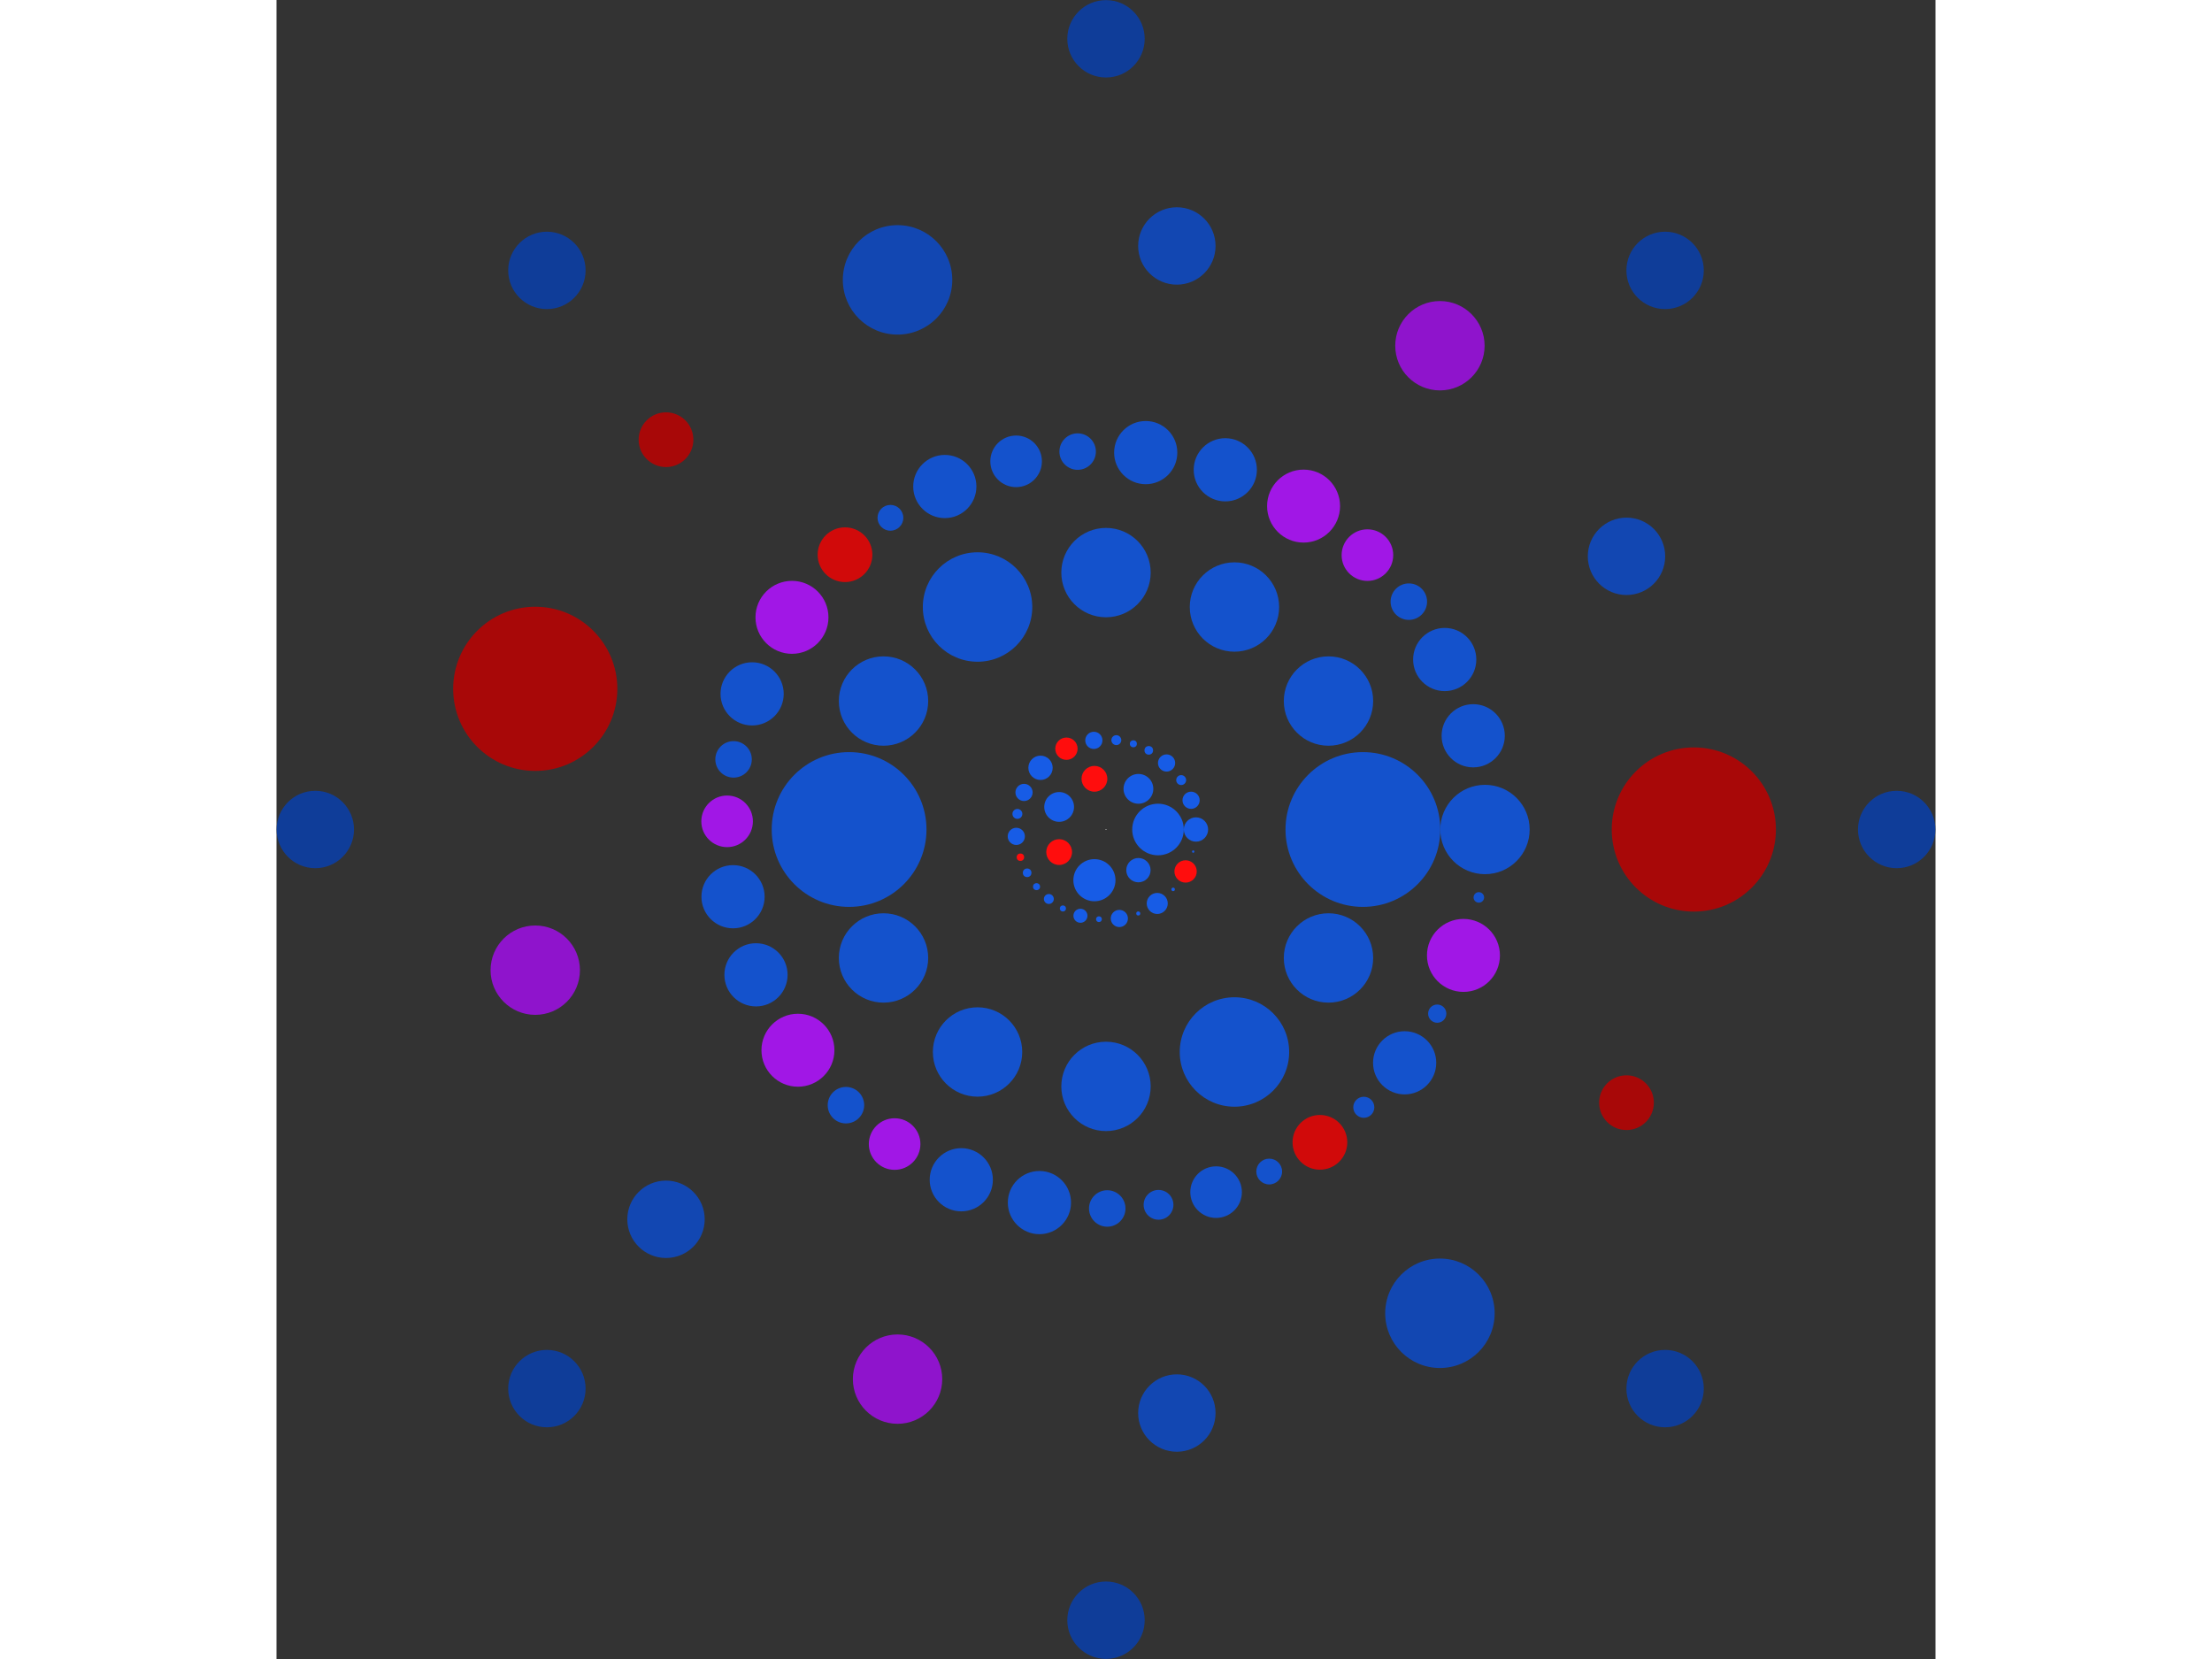 <svg xmlns="http://www.w3.org/2000/svg" viewBox="-2005 -2005 4010 4010" width="200" height="150">
<rect x="-2005" y="-2005" width="4010" height="4010" fill="#333333" stroke="none"/>
<circle cx="0" cy="0" r="1" fill="rgb(255,255,255)" />
<circle cx="125.708" cy="0" r="62.354" fill="rgb(23,92,230)" />
<circle cx="78.377" cy="98.282" r="29.394" fill="rgb(23,92,230)" />
<circle cx="-27.973" cy="122.556" r="50.912" fill="rgb(23,92,230)" />
<circle cx="-113.259" cy="54.543" r="31.177" fill="rgb(255,13,13)" />
<circle cx="-113.259" cy="-54.543" r="36" fill="rgb(23,92,230)" />
<circle cx="-27.973" cy="-122.556" r="31.177" fill="rgb(255,13,13)" />
<circle cx="78.377" cy="-98.282" r="36" fill="rgb(23,92,230)" />
<circle cx="217.455" cy="0" r="29.394" fill="rgb(23,92,230)" />
<circle cx="210.803" cy="53.376" r="2.828" fill="rgb(23,92,230)" />
<circle cx="192.383" cy="101.369" r="27" fill="rgb(255,13,13)" />
<circle cx="162.271" cy="144.758" r="4.243" fill="rgb(23,92,230)" />
<circle cx="123.863" cy="178.731" r="25.456" fill="rgb(23,92,230)" />
<circle cx="77.954" cy="203.003" r="4.899" fill="rgb(23,92,230)" />
<circle cx="32.235" cy="215.053" r="20.785" fill="rgb(23,92,230)" />
<circle cx="-17.035" cy="216.787" r="6.928" fill="rgb(23,92,230)" />
<circle cx="-61.776" cy="208.496" r="16.971" fill="rgb(23,92,230)" />
<circle cx="-104.181" cy="190.875" r="7.348" fill="rgb(23,92,230)" />
<circle cx="-138.134" cy="167.946" r="12" fill="rgb(23,92,230)" />
<circle cx="-167.908" cy="138.18" r="8.485" fill="rgb(23,92,230)" />
<circle cx="-190.62" cy="104.647" r="10.392" fill="rgb(23,92,230)" />
<circle cx="-206.878" cy="66.995" r="9" fill="rgb(255,13,13)" />
<circle cx="-216.821" cy="16.603" r="20.785" fill="rgb(23,92,230)" />
<circle cx="-214.166" cy="-37.68" r="12" fill="rgb(23,92,230)" />
<circle cx="-198.133" cy="-89.61" r="20.785" fill="rgb(23,92,230)" />
<circle cx="-158.264" cy="-149.128" r="29.394" fill="rgb(23,92,230)" />
<circle cx="-95.635" cy="-195.297" r="27" fill="rgb(255,13,13)" />
<circle cx="-29.375" cy="-215.462" r="20.785" fill="rgb(23,92,230)" />
<circle cx="24.97" cy="-216.017" r="12" fill="rgb(23,92,230)" />
<circle cx="66.129" cy="-207.156" r="8.485" fill="rgb(23,92,230)" />
<circle cx="103.396" cy="-191.301" r="10.392" fill="rgb(23,92,230)" />
<circle cx="146.416" cy="-160.777" r="20.785" fill="rgb(23,92,230)" />
<circle cx="181.711" cy="-119.449" r="12" fill="rgb(23,92,230)" />
<circle cx="205.655" cy="-70.659" r="20.785" fill="rgb(23,92,230)" />
<circle cx="620.972" cy="0" r="187.061" fill="rgb(20,82,204)" />
<circle cx="537.778" cy="310.486" r="108" fill="rgb(20,82,204)" />
<circle cx="310.486" cy="537.778" r="132.272" fill="rgb(20,82,204)" />
<circle cx="3.80235818022968e-14" cy="620.972" r="108" fill="rgb(20,82,204)" />
<circle cx="-310.486" cy="537.778" r="108" fill="rgb(20,82,204)" />
<circle cx="-537.778" cy="310.486" r="108" fill="rgb(20,82,204)" />
<circle cx="-620.972" cy="3.51814224115555e-13" r="187.061" fill="rgb(20,82,204)" />
<circle cx="-537.778" cy="-310.486" r="108" fill="rgb(20,82,204)" />
<circle cx="-310.486" cy="-537.778" r="132.272" fill="rgb(20,82,204)" />
<circle cx="-1.14070745406890e-13" cy="-620.972" r="108" fill="rgb(20,82,204)" />
<circle cx="310.486" cy="-537.778" r="108" fill="rgb(20,82,204)" />
<circle cx="537.778" cy="-310.486" r="108" fill="rgb(20,82,204)" />
<circle cx="916.034" cy="0" r="108" fill="rgb(20,82,204)" />
<circle cx="901.204" cy="164.164" r="12.728" fill="rgb(20,82,204)" />
<circle cx="863.993" cy="304.358" r="88.182" fill="rgb(161,23,230)" />
<circle cx="800.626" cy="445.102" r="22.045" fill="rgb(20,82,204)" />
<circle cx="721.873" cy="563.93" r="76.368" fill="rgb(20,82,204)" />
<circle cx="623.138" cy="671.429" r="25.456" fill="rgb(20,82,204)" />
<circle cx="517.071" cy="756.145" r="66.136" fill="rgb(209,10,10)" />
<circle cx="394.487" cy="826.739" r="31.177" fill="rgb(20,82,204)" />
<circle cx="266.123" cy="876.525" r="62.354" fill="rgb(20,82,204)" />
<circle cx="126.965" cy="907.192" r="36" fill="rgb(20,82,204)" />
<circle cx="3.018" cy="916.029" r="44.091" fill="rgb(20,82,204)" />
<circle cx="-160.927" cy="901.787" r="76.368" fill="rgb(20,82,204)" />
<circle cx="-349.806" cy="846.613" r="76.368" fill="rgb(20,82,204)" />
<circle cx="-510.936" cy="760.304" r="62.354" fill="rgb(161,23,230)" />
<circle cx="-628.587" cy="666.331" r="44.091" fill="rgb(20,82,204)" />
<circle cx="-744.624" cy="533.529" r="88.182" fill="rgb(161,23,230)" />
<circle cx="-846.006" cy="351.271" r="76.368" fill="rgb(20,82,204)" />
<circle cx="-901.507" cy="162.488" r="76.368" fill="rgb(20,82,204)" />
<circle cx="-915.821" cy="-19.74" r="62.354" fill="rgb(161,23,230)" />
<circle cx="-900.215" cy="-169.504" r="44.091" fill="rgb(20,82,204)" />
<circle cx="-855.36" cy="-327.836" r="76.368" fill="rgb(20,82,204)" />
<circle cx="-759.036" cy="-512.818" r="88.182" fill="rgb(161,23,230)" />
<circle cx="-630.853" cy="-664.186" r="66.136" fill="rgb(209,10,10)" />
<circle cx="-521.071" cy="-753.394" r="31.177" fill="rgb(20,82,204)" />
<circle cx="-389.613" cy="-829.047" r="76.368" fill="rgb(20,82,204)" />
<circle cx="-217.249" cy="-889.899" r="62.354" fill="rgb(20,82,204)" />
<circle cx="-68.531" cy="-913.467" r="44.091" fill="rgb(20,82,204)" />
<circle cx="96.014" cy="-910.988" r="76.368" fill="rgb(20,82,204)" />
<circle cx="288.355" cy="-869.465" r="76.368" fill="rgb(20,82,204)" />
<circle cx="477.55" cy="-781.705" r="88.182" fill="rgb(161,23,230)" />
<circle cx="631.882" cy="-663.206" r="62.354" fill="rgb(161,23,230)" />
<circle cx="731.993" cy="-550.731" r="44.091" fill="rgb(20,82,204)" />
<circle cx="818.718" cy="-410.875" r="76.368" fill="rgb(20,82,204)" />
<circle cx="887.578" cy="-226.545" r="76.368" fill="rgb(20,82,204)" />
<circle cx="1420.851" cy="0" r="198.409" fill="rgb(168,8,8)" />
<circle cx="1258.101" cy="660.302" r="66.136" fill="rgb(168,8,8)" />
<circle cx="807.135" cy="1169.337" r="132.272" fill="rgb(18,71,178)" />
<circle cx="171.265" cy="1410.491" r="93.531" fill="rgb(18,71,178)" />
<circle cx="-503.841" cy="1328.519" r="108" fill="rgb(143,20,204)" />
<circle cx="-1063.522" cy="942.199" r="93.531" fill="rgb(18,71,178)" />
<circle cx="-1379.564" cy="340.032" r="108" fill="rgb(143,20,204)" />
<circle cx="-1379.564" cy="-340.032" r="198.409" fill="rgb(168,8,8)" />
<circle cx="-1063.522" cy="-942.199" r="66.136" fill="rgb(168,8,8)" />
<circle cx="-503.841" cy="-1328.519" r="132.272" fill="rgb(18,71,178)" />
<circle cx="171.265" cy="-1410.491" r="93.531" fill="rgb(18,71,178)" />
<circle cx="807.135" cy="-1169.337" r="108" fill="rgb(143,20,204)" />
<circle cx="1258.101" cy="-660.302" r="93.531" fill="rgb(18,71,178)" />
<circle cx="1911.199" cy="0" r="93.531" fill="rgb(15,61,153)" />
<circle cx="1351.422" cy="1351.422" r="93.531" fill="rgb(15,61,153)" />
<circle cx="1.17027194423740e-13" cy="1911.199" r="93.531" fill="rgb(15,61,153)" />
<circle cx="-1351.422" cy="1351.422" r="93.531" fill="rgb(15,61,153)" />
<circle cx="-1911.199" cy="2.34054388847479e-13" r="93.531" fill="rgb(15,61,153)" />
<circle cx="-1351.422" cy="-1351.422" r="93.531" fill="rgb(15,61,153)" />
<circle cx="-3.51081583271219e-13" cy="-1911.199" r="93.531" fill="rgb(15,61,153)" />
<circle cx="1351.422" cy="-1351.422" r="93.531" fill="rgb(15,61,153)" /></svg>